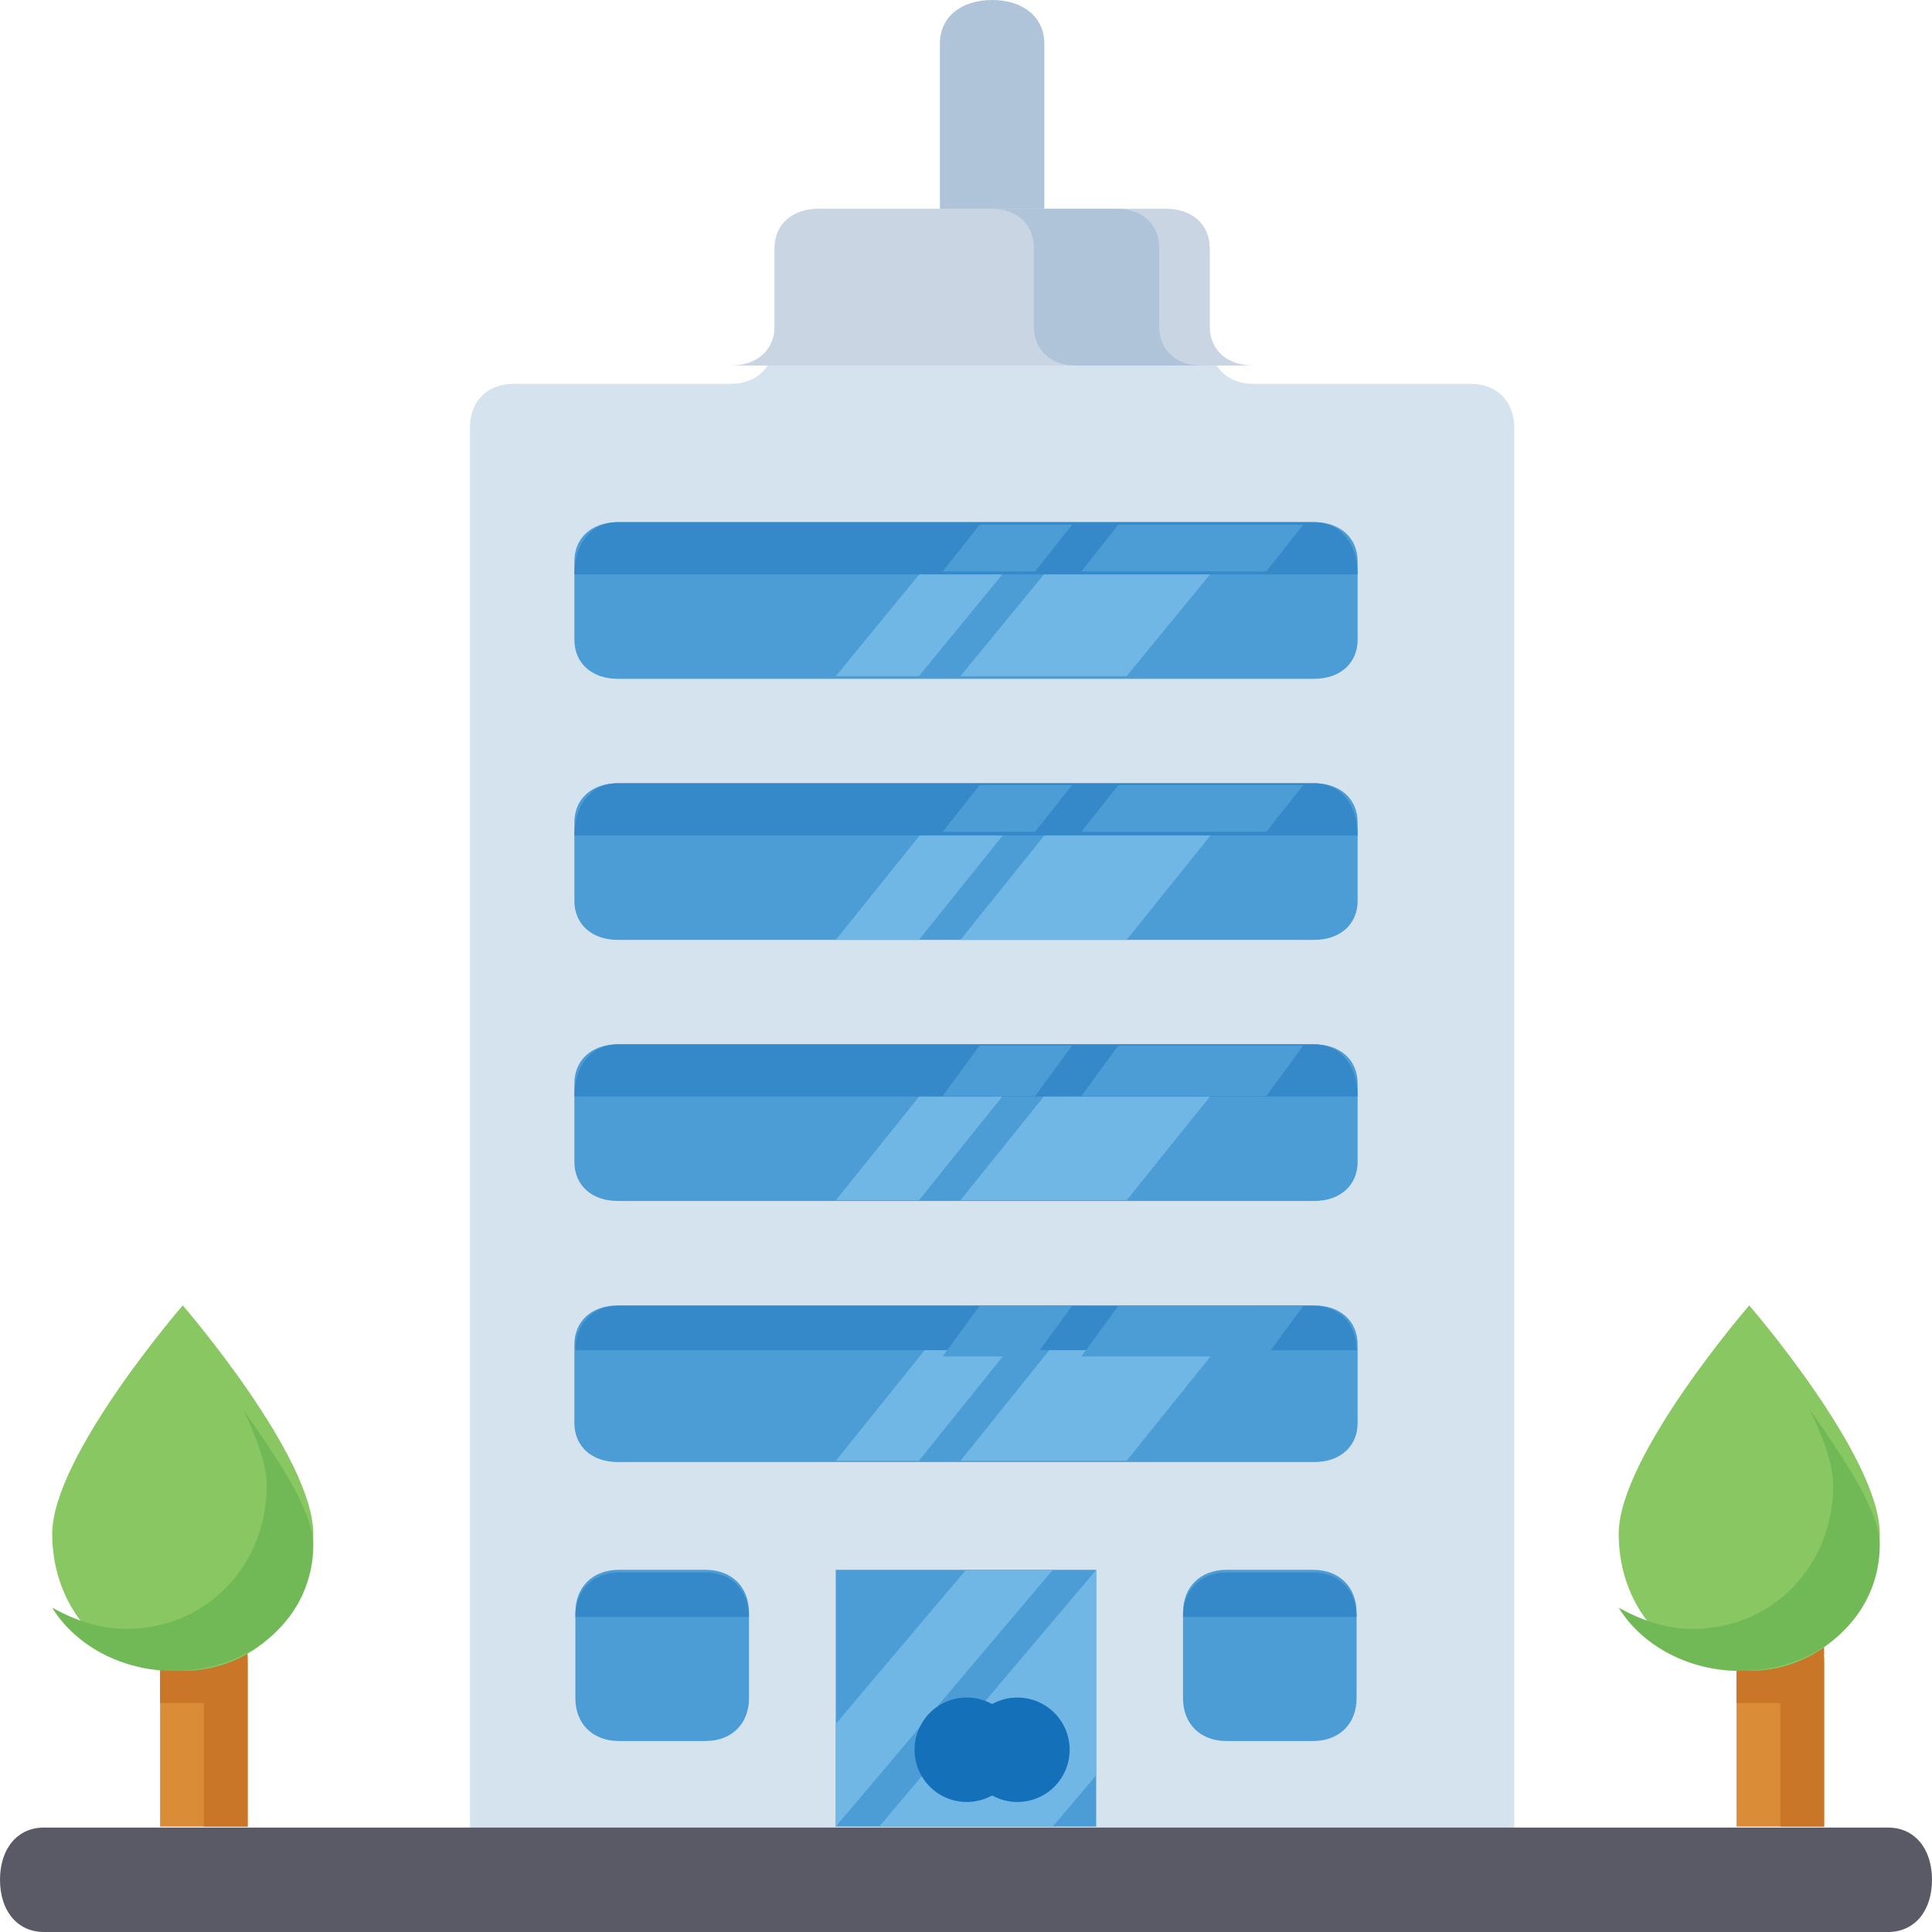 <svg width="37px" height="37px" viewBox="0 0 37 37" version="1.1" xmlns="http://www.w3.org/2000/svg" xmlns:xlink="http://www.w3.org/1999/xlink"> <g id="Page-1" stroke="none" stroke-width="1" fill="none" fill-rule="evenodd"> <g id="Front" transform="translate(-1041, -35)" fill-rule="nonzero"> <g id="Section-1" transform="translate(0, -97)"> <g id="Types" transform="translate(732, 130)"> <g id="Group-8" transform="translate(309, 2)"> <g id="Group"> <g transform="translate(3, 31)" fill="#DA8C36" id="Path"> <path d="M1.743,3.981 L1.743,0.826 C1.743,0.353 1.407,0.037 0.904,0.037 C0.401,0.037 0.066,0.353 0.066,0.826 L0.066,3.981 L1.743,3.981 Z"></path> <path d="M31.934,3.981 L31.934,0.826 C31.934,0.353 31.599,0.037 31.096,0.037 C30.593,0.037 30.257,0.353 30.257,0.826 L30.257,3.981 L31.934,3.981 Z"></path> </g> <g transform="translate(3, 31)" fill="#C97629" id="Path"> <polygon points="30.257 0.037 30.257 1.615 31.096 1.615 31.096 3.981 31.934 3.981 31.934 1.615 31.934 0.037"></polygon> <polygon points="0.066 0.037 0.066 1.615 0.904 1.615 0.904 3.981 1.743 3.981 1.743 1.615 1.743 0.037"></polygon> </g> <path d="M19,5 C18.4,5 18,4.667 18,4.167 L18,0.833 C18,0.333 18.4,0 19,0 C19.6,0 20,0.333 20,0.833 L20,4.167 C20,4.667 19.6,5 19,5 Z" id="Path" fill="#B0C4D9"></path> <path d="M9,35 L9,8.189 C9,7.686 9.333,7.351 9.833,7.351 L14,7.351 C14.5,7.351 14.833,7.016 14.833,6.514 L14.833,4.838 C14.833,4.335 15.167,4 15.667,4 L22.333,4 C22.833,4 23.167,4.335 23.167,4.838 L23.167,6.514 C23.167,7.016 23.5,7.351 24,7.351 L28.167,7.351 C28.667,7.351 29,7.686 29,8.189 L29,35 L9,35 Z" id="Path" fill="#D5E3EF"></path> <path d="M25.167,13 L11.833,13 C11.333,13 11,12.7 11,12.25 L11,10.75 C11,10.3 11.333,10 11.833,10 L25.167,10 C25.667,10 26,10.3 26,10.75 L26,12.25 C26,12.7 25.667,13 25.167,13 Z" id="Path" fill="#4C9CD6"></path> <g transform="translate(16, 10)" fill="#70B7E5" id="Path"> <polygon points="1.598 2.949 0.006 2.949 2.393 0.04 3.984 0.04"></polygon> <polygon points="5.576 2.949 2.393 2.949 4.78 0.04 7.963 0.04"></polygon> </g> <path d="M25.167,18 L11.833,18 C11.333,18 11,17.7 11,17.25 L11,15.75 C11,15.3 11.333,15 11.833,15 L25.167,15 C25.667,15 26,15.3 26,15.75 L26,17.25 C26,17.7 25.667,18 25.167,18 Z" id="Path" fill="#4C9CD6"></path> <g transform="translate(16, 15)" fill="#70B7E5" id="Path"> <polygon points="1.598 3 0.006 3 2.393 0.029 3.984 0.029"></polygon> <polygon points="5.576 3 2.393 3 4.78 0.029 7.963 0.029"></polygon> </g> <path d="M25.167,23 L11.833,23 C11.333,23 11,22.7 11,22.25 L11,20.75 C11,20.3 11.333,20 11.833,20 L25.167,20 C25.667,20 26,20.3 26,20.75 L26,22.25 C26,22.7 25.667,23 25.167,23 Z" id="Path" fill="#4C9CD6"></path> <g transform="translate(16, 20)" fill="#70B7E5" id="Path"> <polygon points="1.598 2.988 0.006 2.988 2.393 0.017 3.984 0.017"></polygon> <polygon points="5.576 2.988 2.393 2.988 4.78 0.017 7.963 0.017"></polygon> </g> <path d="M25.167,28 L11.833,28 C11.333,28 11,27.7 11,27.25 L11,25.75 C11,25.3 11.333,25 11.833,25 L25.167,25 C25.667,25 26,25.3 26,25.75 L26,27.25 C26,27.7 25.667,28 25.167,28 Z" id="Path" fill="#4C9CD6"></path> <g transform="translate(16, 25)" fill="#70B7E5" id="Path"> <polygon points="1.598 2.977 0.006 2.977 2.393 0.006 3.984 0.006"></polygon> <polygon points="5.576 2.977 2.393 2.977 4.78 0.006 7.963 0.006"></polygon> </g> <path d="M36.159,37 L0.841,37 C0.336,37 0,36.6 0,36 C0,35.4 0.336,35 0.841,35 L36.159,35 C36.664,35 37,35.4 37,36 C37,36.6 36.664,37 36.159,37 Z" id="Path" fill="#595A66"></path> <path d="M36,29.375 C36,30.863 34.917,32 33.5,32 C32.083,32 31,30.863 31,29.375 C31,27.887 33.5,25 33.5,25 C33.5,25 36,27.887 36,29.375 Z" id="Path" fill="#89C763"></path> <path d="M34.661,27 C34.929,27.564 35.107,28.048 35.107,28.452 C35.107,29.984 33.946,31.194 32.429,31.194 C31.893,31.194 31.446,31.032 31,30.79 C31.446,31.516 32.339,32 33.321,32 C34.839,32 36,30.952 36,29.581 C36,28.936 35.286,27.887 34.661,27 Z" id="Path" fill="#71B956"></path> <path d="M6,29.375 C6,30.863 4.917,32 3.5,32 C2.083,32 1,30.863 1,29.375 C1,27.887 3.5,25 3.5,25 C3.5,25 6,27.887 6,29.375 Z" id="Path" fill="#89C763"></path> <g transform="translate(11, 30)" fill="#4C9CD6"> <rect id="Rectangle" x="5.006" y="0.064" width="4.987" height="4.917"></rect> <path d="M14.149,3.342 L12.487,3.342 C11.988,3.342 11.656,3.014 11.656,2.522 L11.656,0.884 C11.656,0.392 11.988,0.064 12.487,0.064 L14.149,0.064 C14.648,0.064 14.98,0.392 14.98,0.884 L14.98,2.522 C14.98,3.014 14.648,3.342 14.149,3.342 Z" id="Path"></path> <path d="M2.513,3.342 L0.851,3.342 C0.352,3.342 0.019,3.014 0.019,2.522 L0.019,0.884 C0.019,0.392 0.352,0.064 0.851,0.064 L2.513,0.064 C3.012,0.064 3.344,0.392 3.344,0.884 L3.344,2.522 C3.344,3.014 3.012,3.342 2.513,3.342 Z" id="Path"></path> </g> <path d="M4.661,27 C4.929,27.564 5.107,28.048 5.107,28.452 C5.107,29.984 3.946,31.194 2.429,31.194 C1.893,31.194 1.446,31.032 1,30.79 C1.446,31.516 2.339,32 3.321,32 C4.839,32 6,30.952 6,29.581 C6,28.936 5.286,27.887 4.661,27 Z" id="Path" fill="#71B956"></path> <path d="M22.333,4 L15.667,4 C15.167,4 14.833,4.3 14.833,4.75 L14.833,6.25 C14.833,6.7 14.5,7 14,7 L24,7 C23.5,7 23.167,6.7 23.167,6.25 L23.167,4.75 C23.167,4.3 22.833,4 22.333,4 Z" id="Path" fill="#C9D5E3"></path> <path d="M22.2,6.25 L22.2,4.75 C22.2,4.3 21.88,4 21.4,4 L19,4 C19.48,4 19.8,4.3 19.8,4.75 L19.8,6.25 C19.8,6.7 20.12,7 20.6,7 L23,7 C22.52,7 22.2,6.7 22.2,6.25 Z" id="Path" fill="#B0C4D9"></path> <path d="M26,11 L11,11 L11,11 C11,10.4 11.333,10 11.833,10 L25.167,10 C25.667,10 26,10.4 26,11 L26,11 Z" id="Path" fill="#3689C9"></path> <g transform="translate(18, 10)" fill="#4C9CD6" id="Path"> <polygon points="1.823 0.944 2.532 0.049 0.761 0.049 0.053 0.944"></polygon> <polygon points="6.25 0.944 6.959 0.049 3.417 0.049 2.709 0.944"></polygon> </g> <path d="M26,16 L11,16 L11,16 C11,15.4 11.333,15 11.833,15 L25.167,15 C25.667,15 26,15.4 26,16 L26,16 Z" id="Path" fill="#3689C9"></path> <g transform="translate(18, 15)" fill="#4C9CD6" id="Path"> <polygon points="1.823 0.93 2.532 0.035 0.761 0.035 0.053 0.93"></polygon> <polygon points="6.25 0.93 6.959 0.035 3.417 0.035 2.709 0.93"></polygon> </g> <path d="M26,21 L11,21 L11,21 C11,20.4 11.333,20 11.833,20 L25.167,20 C25.667,20 26,20.4 26,21 L26,21 Z" id="Path" fill="#3689C9"></path> <g transform="translate(18, 20)" fill="#4C9CD6" id="Path"> <polygon points="1.823 0.992 2.532 0.023 0.761 0.023 0.053 0.992"></polygon> <polygon points="6.25 0.992 6.959 0.023 3.417 0.023 2.709 0.992"></polygon> </g> <g transform="translate(11, 25)" fill="#3689C9" id="Path"> <path d="M14.98,0.858 L0.019,0.858 L0.019,0.858 C0.019,0.347 0.352,0.007 0.851,0.007 L14.149,0.007 C14.648,0.007 14.98,0.347 14.98,0.858 L14.98,0.858 Z"></path> <path d="M14.98,5.967 L11.656,5.967 L11.656,5.967 C11.656,5.456 11.988,5.115 12.487,5.115 L14.149,5.115 C14.648,5.115 14.98,5.456 14.98,5.967 L14.98,5.967 Z"></path> <path d="M3.344,5.967 L0.019,5.967 L0.019,5.967 C0.019,5.456 0.352,5.115 0.851,5.115 L2.513,5.115 C3.012,5.115 3.344,5.456 3.344,5.967 L3.344,5.967 Z"></path> </g> <g transform="translate(18, 25)" fill="#4C9CD6" id="Path"> <polygon points="1.823 0.977 2.532 0.008 0.761 0.008 0.053 0.977"></polygon> <polygon points="6.25 0.977 6.959 0.008 3.417 0.008 2.709 0.977"></polygon> </g> <g transform="translate(16, 30)" fill="#70B7E5" id="Path"> <polygon points="2.5 0.064 0.006 3.014 0.006 4.981 4.162 0.064"></polygon> <polygon points="4.994 0.064 0.838 4.981 4.162 4.981 4.994 3.997"></polygon> </g> <g transform="translate(18, 33)" fill="#1470B8" id="Oval"> <ellipse cx="1.485" cy="0.51" rx="1" ry="1"></ellipse> <ellipse cx="0.515" cy="0.51" rx="1" ry="1"></ellipse> </g> </g> </g> </g> </g> </g> </g></svg>